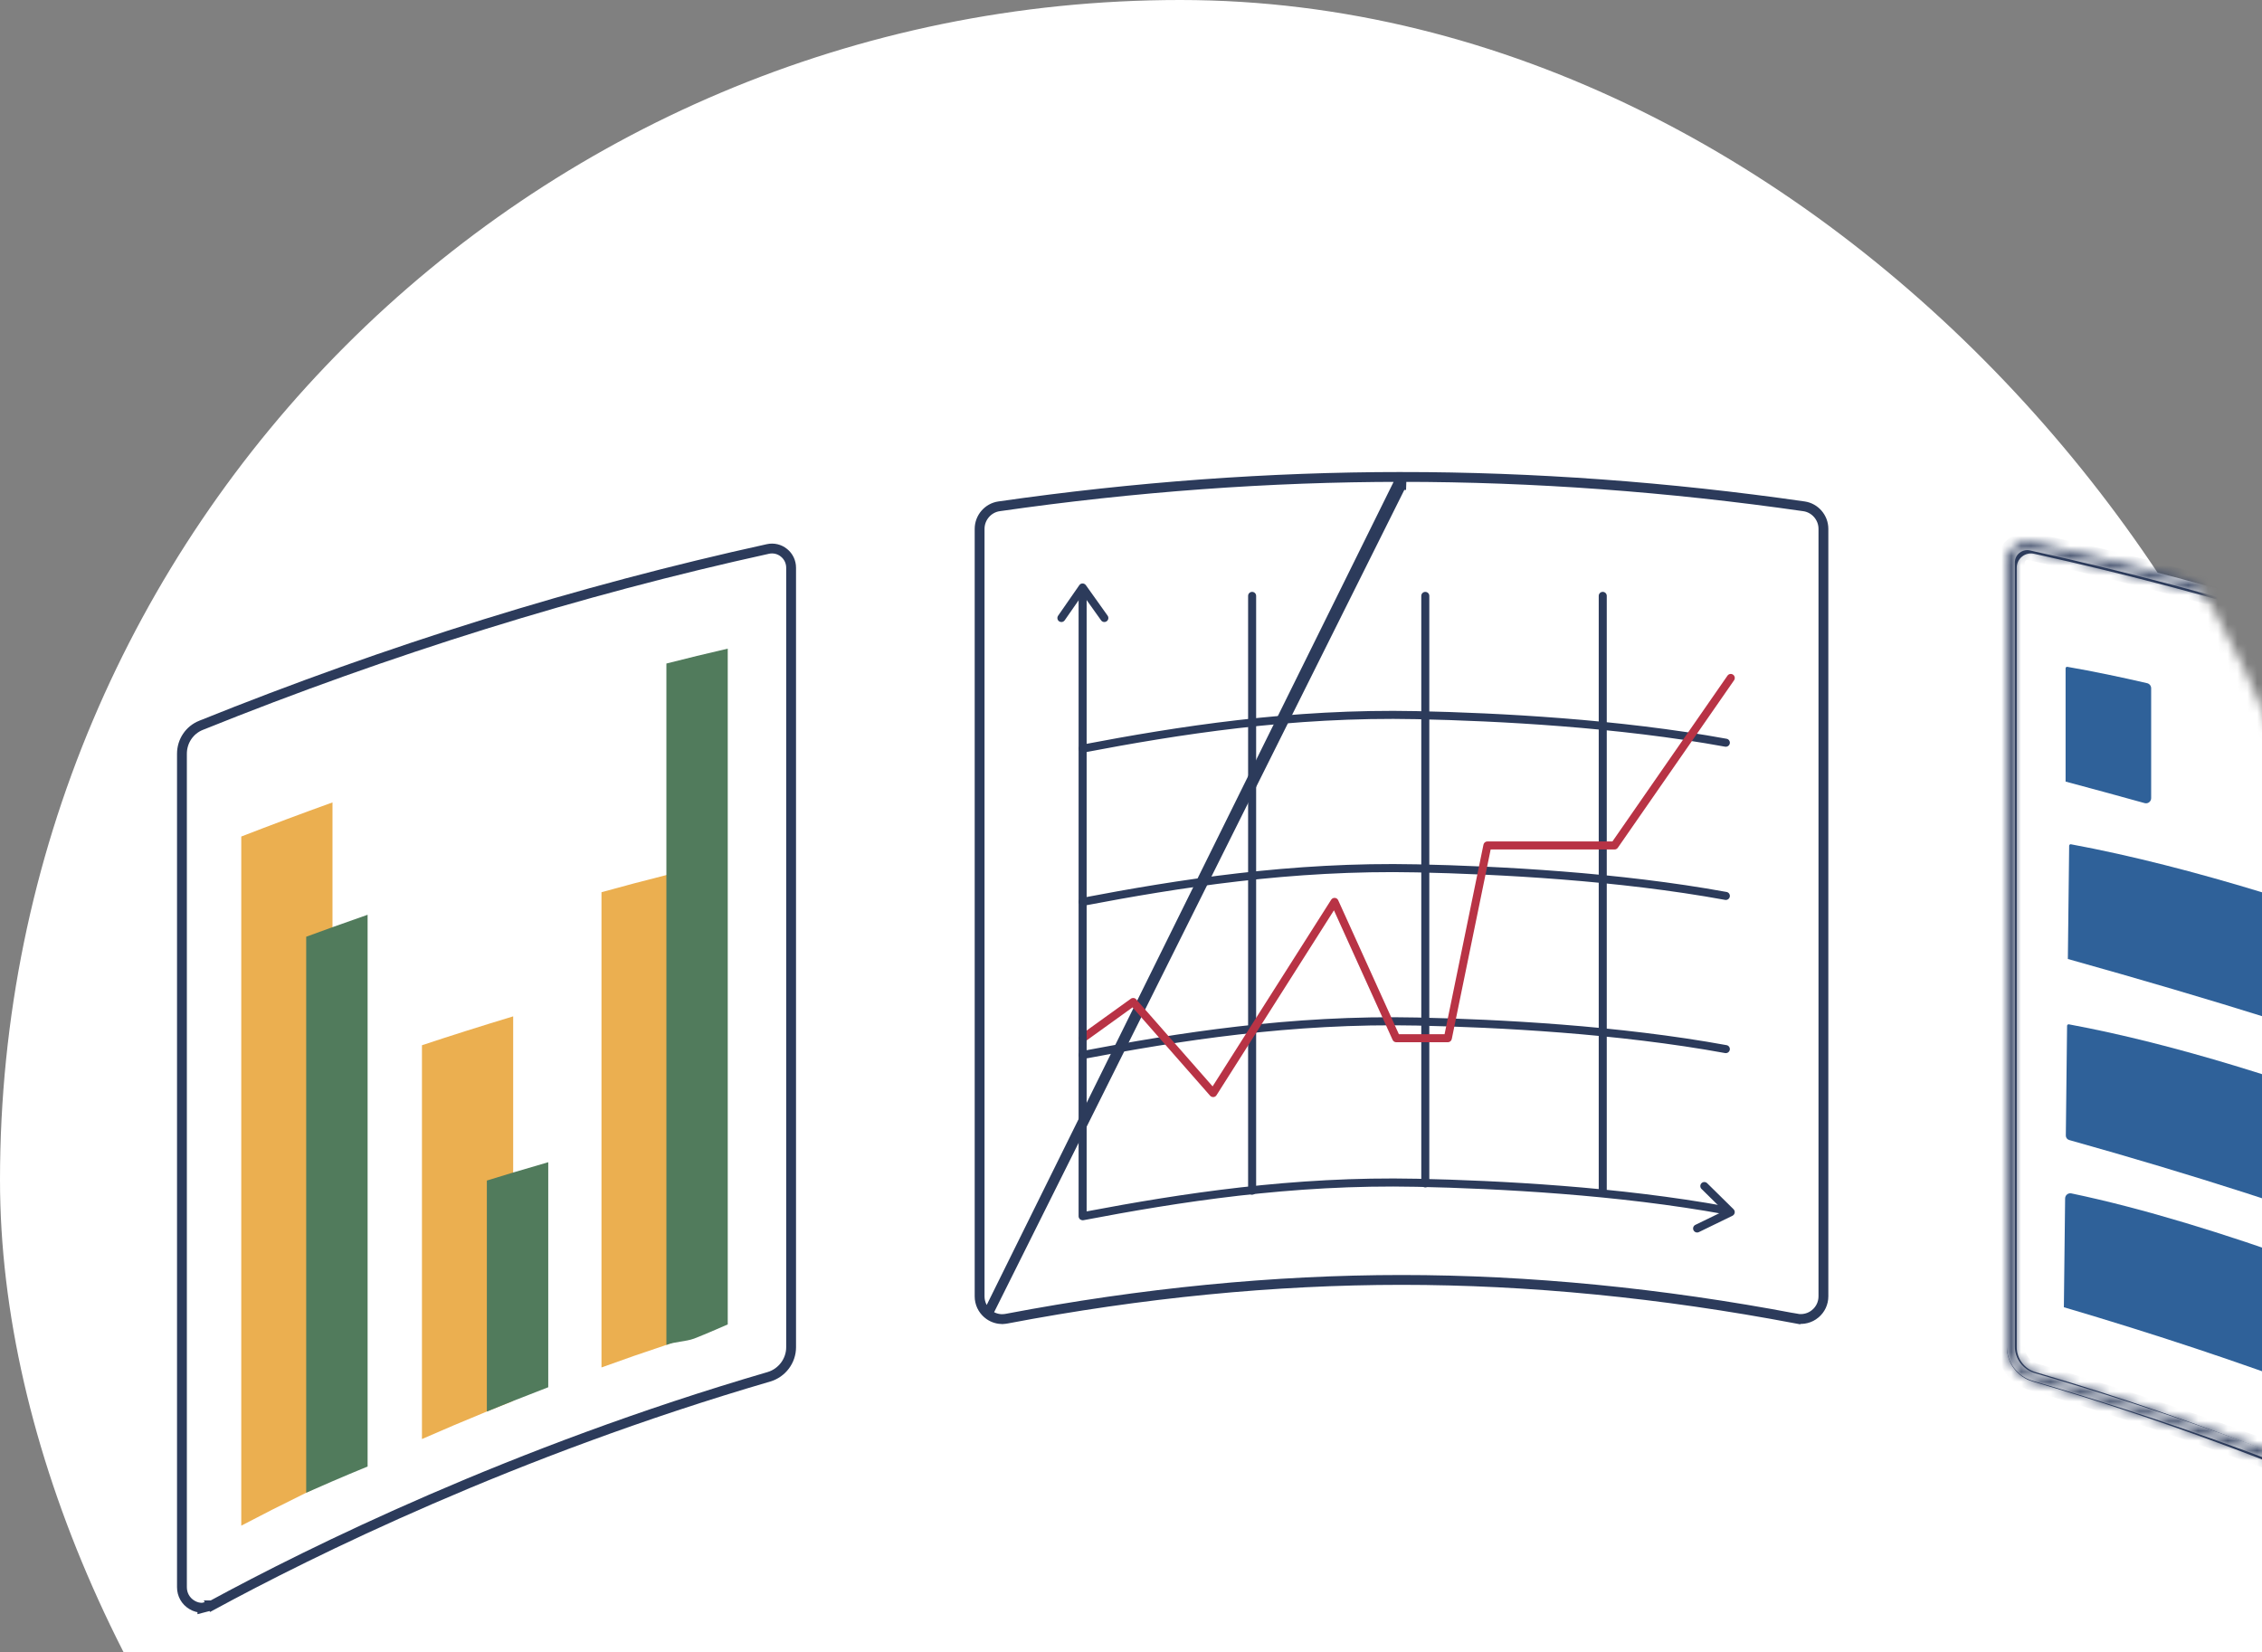<svg width="230" height="168" viewBox="0 0 230 168" fill="none" xmlns="http://www.w3.org/2000/svg">
<rect x="0" y="0" width="230" height="168" fill="#808080" stroke="none"/>
<rect width="240" height="240" rx="120" fill="white"/>
<mask id="mask0_2047_19658" style="mask-type:alpha" maskUnits="userSpaceOnUse" x="0" y="0" width="240" height="240">
<circle cx="120" cy="120" r="120" fill="#D9D9D9"/>
</mask>
<g mask="url(#mask0_2047_19658)">
<path d="M100.44 133.606L100.441 133.608C100.829 133.931 101.307 134.114 101.802 134.138L101.803 134.137H101.921C102.062 134.137 102.21 134.123 102.362 134.094C116.079 131.481 129.6 130.156 142.509 130.156C155.419 130.156 168.928 131.478 182.658 134.089L182.565 134.58L182.658 134.089C183.342 134.219 184.038 134.041 184.572 133.598L184.573 133.597C185.102 133.159 185.405 132.512 185.405 131.823V53.78C185.405 52.634 184.554 51.649 183.432 51.488C169.645 49.505 155.881 48.5 142.51 48.5L142.5 48.819L142.484 49.319L142.484 49.319L142.484 49.319L142.484 49.319L142.483 49.319L142.483 49.319L142.483 49.318L142.482 49.318L142.482 49.318L142.482 49.318L142.482 49.318L142.482 49.318L100.44 133.606ZM100.44 133.606C99.911 133.168 99.607 132.521 99.607 131.829V53.78C99.607 52.634 100.459 51.649 101.581 51.488L101.581 51.488C115.366 49.505 129.135 48.5 142.506 48.5C142.507 48.5 142.507 48.5 142.507 48.5M100.44 133.606L142.507 48.5M142.507 48.5L142.497 48.819L142.481 49.318L142.507 48.5ZM142.513 48.319C142.513 48.319 142.513 48.319 142.513 48.319L142.513 48.319Z" fill="white" stroke="#2C3B5B"/>
<path d="M127.316 121.49C127.089 121.49 126.907 121.308 126.907 121.081V60.597C126.907 60.37 127.089 60.188 127.316 60.188C127.543 60.188 127.724 60.37 127.724 60.597V121.081C127.724 121.308 127.543 121.49 127.316 121.49Z" fill="#2C3B5B"/>
<path d="M162.967 121.488C162.74 121.488 162.559 121.306 162.559 121.079V60.596C162.559 60.368 162.74 60.186 162.967 60.186C163.194 60.186 163.375 60.368 163.375 60.596V121.079C163.375 121.306 163.194 121.488 162.967 121.488Z" fill="#2C3B5B"/>
<path d="M144.924 120.748C144.697 120.748 144.516 120.566 144.516 120.338V60.598C144.516 60.37 144.697 60.189 144.924 60.189C145.151 60.189 145.332 60.37 145.332 60.598V120.338C145.332 120.566 145.151 120.748 144.924 120.748Z" fill="#2C3B5B"/>
<path d="M107.923 63.255C107.842 63.255 107.763 63.231 107.69 63.182C107.506 63.055 107.461 62.797 107.588 62.612L109.742 59.51C109.817 59.401 109.923 59.334 110.077 59.334C110.208 59.334 110.332 59.398 110.41 59.504L112.622 62.606C112.752 62.791 112.71 63.046 112.528 63.176C112.343 63.307 112.089 63.267 111.959 63.082L110.084 60.453L108.259 63.079C108.181 63.191 108.054 63.255 107.923 63.255Z" fill="#2C3B5B"/>
<path d="M172.562 125.333C172.411 125.333 172.266 125.248 172.196 125.103C172.096 124.899 172.181 124.654 172.384 124.557L175.285 123.147L173.01 120.903C172.85 120.745 172.847 120.484 173.004 120.324C173.161 120.163 173.421 120.16 173.582 120.318L176.268 122.968C176.362 123.062 176.408 123.195 176.383 123.326C176.362 123.456 176.277 123.568 176.159 123.629L172.738 125.294C172.68 125.321 172.62 125.333 172.559 125.333H172.562Z" fill="#2C3B5B"/>
<path d="M110.08 107.697C109.886 107.697 109.716 107.56 109.68 107.363C109.638 107.142 109.783 106.927 110.004 106.884C119.67 105.043 131.275 103.191 144.06 103.47C152.395 103.649 164.624 104.282 175.557 106.281C175.778 106.32 175.926 106.535 175.884 106.757C175.842 106.978 175.633 107.124 175.409 107.087C164.53 105.095 152.347 104.467 144.042 104.288C131.33 104.019 119.779 105.853 110.155 107.688C110.131 107.694 110.104 107.694 110.08 107.694V107.697Z" fill="#2C3B5B"/>
<path d="M110.081 92.12C109.888 92.12 109.718 91.984 109.682 91.786C109.64 91.565 109.785 91.35 110.006 91.307C119.672 89.464 131.277 87.617 144.062 87.893C152.397 88.072 164.626 88.706 175.559 90.704C175.78 90.743 175.928 90.959 175.886 91.18C175.847 91.401 175.635 91.547 175.411 91.51C164.532 89.518 152.349 88.891 144.044 88.712C131.332 88.439 119.781 90.276 110.157 92.111C110.133 92.117 110.106 92.117 110.081 92.117V92.12Z" fill="#2C3B5B"/>
<path d="M110.081 76.541C109.888 76.541 109.718 76.404 109.682 76.207C109.64 75.986 109.785 75.77 110.006 75.728C119.672 73.887 131.277 72.041 144.062 72.314C152.394 72.493 164.626 73.126 175.559 75.125C175.78 75.164 175.928 75.379 175.886 75.601C175.844 75.822 175.635 75.965 175.411 75.931C164.529 73.942 152.349 73.311 144.044 73.132C131.332 72.859 119.781 74.697 110.157 76.532C110.133 76.538 110.106 76.538 110.081 76.538V76.541Z" fill="#2C3B5B"/>
<path d="M123.346 111.559C123.228 111.559 123.116 111.507 123.041 111.42L115.157 102.441L110.346 105.904C110.162 106.037 109.908 105.995 109.778 105.81C109.647 105.625 109.687 105.37 109.871 105.24L114.984 101.561C115.154 101.437 115.39 101.464 115.529 101.625L123.298 110.473L135.354 91.494C135.433 91.367 135.578 91.294 135.726 91.306C135.874 91.315 136.007 91.409 136.068 91.546L142.237 105.167H146.884L150.838 85.893C150.877 85.702 151.043 85.566 151.237 85.566H163.953L175.649 68.709C175.779 68.524 176.033 68.478 176.217 68.606C176.402 68.733 176.447 68.991 176.32 69.176L164.5 86.209C164.425 86.318 164.298 86.384 164.164 86.384H151.57L147.616 105.658C147.576 105.849 147.41 105.986 147.216 105.986H141.973C141.813 105.986 141.668 105.892 141.601 105.746L135.635 92.57L123.694 111.374C123.625 111.483 123.51 111.553 123.383 111.562C123.373 111.562 123.361 111.562 123.352 111.562L123.346 111.559Z" fill="#B83345"/>
<path d="M110.08 124.087C109.987 124.087 109.893 124.054 109.82 123.993C109.726 123.914 109.672 123.799 109.672 123.678V60.241C109.672 60.014 109.853 59.832 110.08 59.832C110.307 59.832 110.489 60.014 110.489 60.241V123.187C120.058 121.376 131.491 119.596 144.061 119.866C152.396 120.045 164.625 120.679 175.558 122.677C175.779 122.717 175.927 122.932 175.885 123.153C175.846 123.375 175.634 123.52 175.41 123.484C164.531 121.492 152.348 120.864 144.043 120.685C131.33 120.412 119.78 122.25 110.156 124.084C110.132 124.09 110.104 124.09 110.08 124.09V124.087Z" fill="#2C3B5B"/>
<path d="M21.558 163.245C31.525 157.831 52.132 147.616 78.182 140.007C79.51 139.618 80.44 138.38 80.44 137.006V57.731C80.44 57.136 80.175 56.582 79.713 56.211L79.712 56.21C79.252 55.838 78.66 55.699 78.085 55.824C58.945 60.027 39.548 66.062 20.441 73.757L20.44 73.757C19.265 74.229 18.5 75.363 18.5 76.65V161.407C18.5 162.153 18.88 162.821 19.517 163.2L19.519 163.202C19.849 163.4 20.213 163.497 20.578 163.497L20.578 163.5L21.558 163.245ZM21.558 163.245C21.558 163.245 21.559 163.245 21.559 163.245L21.796 163.684L21.558 163.245Z" fill="white" stroke="#2C3B5B"/>
<path d="M263.442 163.244C253.475 157.829 232.869 147.615 206.818 140.006C205.489 139.616 204.56 138.379 204.56 137.004V57.73C204.56 57.134 204.825 56.581 205.287 56.209L205.288 56.208C205.748 55.837 206.34 55.697 206.915 55.822C226.055 60.025 245.452 66.06 264.559 73.755L264.56 73.756C265.735 74.228 266.5 75.361 266.5 76.648V161.406C266.5 162.152 266.12 162.819 265.483 163.199L265.481 163.2C265.151 163.398 264.786 163.495 264.422 163.495L264.422 163.498L263.442 163.244ZM263.442 163.244C263.441 163.243 263.441 163.243 263.441 163.243L263.204 163.682L263.442 163.244Z" fill="white" stroke="#2C3B5B"/>
<path d="M33.808 81.595V150.496C32.885 150.939 31.996 151.373 31.131 151.797C28.698 152.992 26.493 154.114 24.532 155.145V85.067C27.527 83.906 30.616 82.745 33.808 81.598V81.595Z" fill="#EBAF50"/>
<path d="M37.378 93.022V149.13C36.144 149.636 34.952 150.136 33.811 150.628C32.889 151.028 31.999 151.413 31.134 151.798V95.257C32.014 94.929 32.913 94.611 33.811 94.283C34.988 93.859 36.18 93.44 37.378 93.022Z" fill="#517B5C"/>
<path d="M52.18 103.356V142.458C51.273 142.819 50.383 143.18 49.503 143.537C47.209 144.477 45.013 145.411 42.904 146.336V106.291C45.927 105.284 49.019 104.311 52.18 103.353V103.356Z" fill="#EBAF50"/>
<path d="M55.747 118.186V141.068C54.54 141.535 53.348 142.002 52.18 142.46C51.273 142.821 50.383 143.182 49.503 143.539V120.051C50.392 119.781 51.282 119.502 52.18 119.232C53.363 118.88 54.549 118.529 55.747 118.186Z" fill="#517B5C"/>
<path d="M70.435 88.576L70.58 135.684C69.682 135.969 68.638 136.46 67.757 136.763C65.504 137.509 63.298 138.276 61.159 139.055V90.729C63.331 90.122 65.528 89.549 67.757 88.985C68.305 88.846 68.853 88.706 69.406 88.576H70.435Z" fill="#EBAF50"/>
<path d="M73.997 65.957V134.679C73.997 134.679 71.758 135.668 70.582 136.12C69.683 136.447 68.639 136.414 67.759 136.766V67.474C69.816 66.949 71.897 66.442 73.997 65.96V65.957Z" fill="#517B5C"/>
<mask id="path-22-inside-1_2047_19658" fill="white">
<path d="M263.75 162.686C263.127 162.686 262.47 162.516 261.841 162.183C256.314 159.241 235.995 148.977 206.674 140.416C205.134 139.965 204.057 138.536 204.057 136.935V57.2C204.057 56.569 204.338 55.98 204.828 55.583C205.318 55.186 205.954 55.034 206.568 55.171C225.839 59.38 245.332 65.423 264.503 73.132C265.874 73.683 266.76 74.999 266.76 76.488V159.478C266.76 160.703 266.24 161.716 265.329 162.264C264.86 162.546 264.319 162.686 263.747 162.686H263.75ZM206.129 55.941C205.845 55.941 205.569 56.038 205.342 56.22C205.043 56.46 204.873 56.817 204.873 57.2V136.938C204.873 138.175 205.708 139.282 206.904 139.631C236.301 148.213 256.68 158.51 262.225 161.461C263.175 161.964 264.18 162.004 264.912 161.561C265.577 161.158 265.946 160.418 265.946 159.475V76.488C265.946 75.336 265.263 74.317 264.201 73.893C245.071 66.2 225.624 60.171 206.395 55.971C206.308 55.953 206.217 55.941 206.129 55.941Z"/>
</mask>
<path d="M263.75 162.686C263.127 162.686 262.47 162.516 261.841 162.183C256.314 159.241 235.995 148.977 206.674 140.416C205.134 139.965 204.057 138.536 204.057 136.935V57.2C204.057 56.569 204.338 55.98 204.828 55.583C205.318 55.186 205.954 55.034 206.568 55.171C225.839 59.38 245.332 65.423 264.503 73.132C265.874 73.683 266.76 74.999 266.76 76.488V159.478C266.76 160.703 266.24 161.716 265.329 162.264C264.86 162.546 264.319 162.686 263.747 162.686H263.75ZM206.129 55.941C205.845 55.941 205.569 56.038 205.342 56.22C205.043 56.46 204.873 56.817 204.873 57.2V136.938C204.873 138.175 205.708 139.282 206.904 139.631C236.301 148.213 256.68 158.51 262.225 161.461C263.175 161.964 264.18 162.004 264.912 161.561C265.577 161.158 265.946 160.418 265.946 159.475V76.488C265.946 75.336 265.263 74.317 264.201 73.893C245.071 66.2 225.624 60.171 206.395 55.971C206.308 55.953 206.217 55.941 206.129 55.941Z" fill="white"/>
<path d="M261.841 162.183L261.371 163.065L261.373 163.066L261.841 162.183ZM206.674 140.416L206.392 141.376L206.393 141.376L206.674 140.416ZM206.568 55.171L206.351 56.147L206.354 56.148L206.568 55.171ZM264.503 73.132L264.877 72.204L264.876 72.204L264.503 73.132ZM265.329 162.264L265.845 163.121L265.845 163.121L265.329 162.264ZM205.342 56.22L205.967 57.001L205.968 57L205.342 56.22ZM206.904 139.631L207.184 138.671L207.184 138.671L206.904 139.631ZM262.225 161.461L261.756 162.344L261.757 162.345L262.225 161.461ZM264.912 161.561L265.429 162.417L265.43 162.416L264.912 161.561ZM264.201 73.893L263.828 74.82L263.83 74.821L264.201 73.893ZM206.395 55.971L206.609 54.994L206.598 54.992L206.395 55.971ZM263.75 161.686C263.307 161.686 262.81 161.565 262.309 161.299L261.373 163.066C262.13 163.468 262.946 163.686 263.75 163.686V161.686ZM262.311 161.3C256.742 158.336 236.359 148.041 206.954 139.456L206.393 141.376C235.632 149.912 255.886 160.146 261.371 163.065L262.311 161.3ZM206.955 139.457C205.837 139.129 205.057 138.089 205.057 136.935H203.057C203.057 138.984 204.43 140.8 206.392 141.376L206.955 139.457ZM205.057 136.935V57.2H203.057V136.935H205.057ZM205.057 57.2C205.057 56.871 205.201 56.568 205.458 56.36L204.198 54.806C203.475 55.393 203.057 56.266 203.057 57.2H205.057ZM205.458 56.36C205.713 56.153 206.037 56.077 206.351 56.147L206.785 54.195C205.87 53.991 204.923 54.219 204.198 54.806L205.458 56.36ZM206.354 56.148C225.569 60.344 245.008 66.371 264.13 74.059L264.876 72.204C245.655 64.476 226.11 58.415 206.781 54.194L206.354 56.148ZM264.13 74.059C265.119 74.457 265.76 75.404 265.76 76.488H267.76C267.76 74.594 266.629 72.909 264.877 72.204L264.13 74.059ZM265.76 76.488V159.478H267.76V76.488H265.76ZM265.76 159.478C265.76 160.415 265.373 161.07 264.813 161.408L265.845 163.121C267.107 162.361 267.76 160.99 267.76 159.478H265.76ZM264.814 161.408C264.515 161.587 264.155 161.686 263.747 161.686V163.686C264.483 163.686 265.206 163.506 265.845 163.121L264.814 161.408ZM263.747 163.686H263.75V161.686H263.747V163.686ZM206.129 54.941C205.614 54.941 205.119 55.118 204.717 55.44L205.968 57C206.02 56.959 206.075 56.941 206.129 56.941V54.941ZM204.718 55.439C204.178 55.871 203.873 56.518 203.873 57.2H205.873C205.873 57.117 205.908 57.048 205.967 57.001L204.718 55.439ZM203.873 57.2V136.938H205.873V57.2H203.873ZM203.873 136.938C203.873 138.624 205.006 140.119 206.623 140.591L207.184 138.671C206.411 138.446 205.873 137.727 205.873 136.938H203.873ZM206.623 140.591C235.937 149.148 256.252 159.415 261.756 162.344L262.695 160.578C257.108 157.606 236.665 147.277 207.184 138.671L206.623 140.591ZM261.757 162.345C262.923 162.962 264.315 163.091 265.429 162.417L264.394 160.705C264.044 160.917 263.427 160.966 262.693 160.577L261.757 162.345ZM265.43 162.416C266.459 161.792 266.946 160.684 266.946 159.475H264.946C264.946 160.151 264.695 160.523 264.393 160.706L265.43 162.416ZM266.946 159.475V76.488H264.946V159.475H266.946ZM266.946 76.488C266.946 74.933 266.019 73.543 264.572 72.964L263.83 74.821C264.507 75.092 264.946 75.739 264.946 76.488H266.946ZM264.574 72.965C245.395 65.252 225.895 59.207 206.609 54.995L206.182 56.948C225.354 61.136 244.748 67.147 263.828 74.82L264.574 72.965ZM206.598 54.992C206.467 54.965 206.305 54.941 206.129 54.941V56.941C206.127 56.941 206.132 56.941 206.144 56.942C206.156 56.944 206.172 56.946 206.192 56.951L206.598 54.992Z" fill="#2C3B5B" mask="url(#path-22-inside-1_2047_19658)"/>
<path d="M256.553 137.236C243.84 131.729 225.398 124.443 210.613 121.356C210.286 121.289 209.984 121.538 209.981 121.871L209.854 132.93C209.854 132.93 209.854 132.933 209.857 132.933C228.447 138.416 244.358 144.444 255.924 150.115C256.317 150.306 256.771 150.024 256.774 149.584L256.91 137.785C256.91 137.545 256.774 137.327 256.556 137.233L256.553 137.236Z" fill="#2F6199"/>
<path d="M243.91 114.289C243.91 114.159 243.834 114.041 243.71 113.995C233.242 110.062 221.265 106.184 210.364 104.164C210.268 104.146 210.18 104.222 210.18 104.319C210.18 104.319 210.074 113.537 210.053 115.478C210.053 115.69 210.192 115.872 210.398 115.93C223.028 119.469 234.05 123.041 243.362 126.461C243.562 126.534 243.767 126.388 243.77 126.173L243.906 114.289H243.91Z" fill="#2F6199"/>
<path d="M248.288 96.987C236.882 92.712 223.023 88.163 210.576 85.855C210.48 85.837 210.392 85.91 210.392 86.01L210.259 97.518C210.259 97.518 210.259 97.521 210.262 97.521C225.138 101.678 237.796 105.644 248.067 109.374C248.142 109.402 248.218 109.347 248.218 109.268L248.357 97.096C248.357 97.048 248.33 97.005 248.285 96.987H248.288Z" fill="#2F6199"/>
<path d="M218.316 69.473C215.575 68.836 212.858 68.272 210.211 67.811C210.114 67.793 210.029 67.869 210.029 67.966V79.477C210.029 79.477 210.029 79.48 210.032 79.48C212.788 80.217 215.463 80.945 218.068 81.669C218.404 81.763 218.73 81.509 218.73 81.16V69.989C218.73 69.743 218.558 69.528 218.319 69.473H218.316Z" fill="#2F6199"/>
</g>
</svg>
